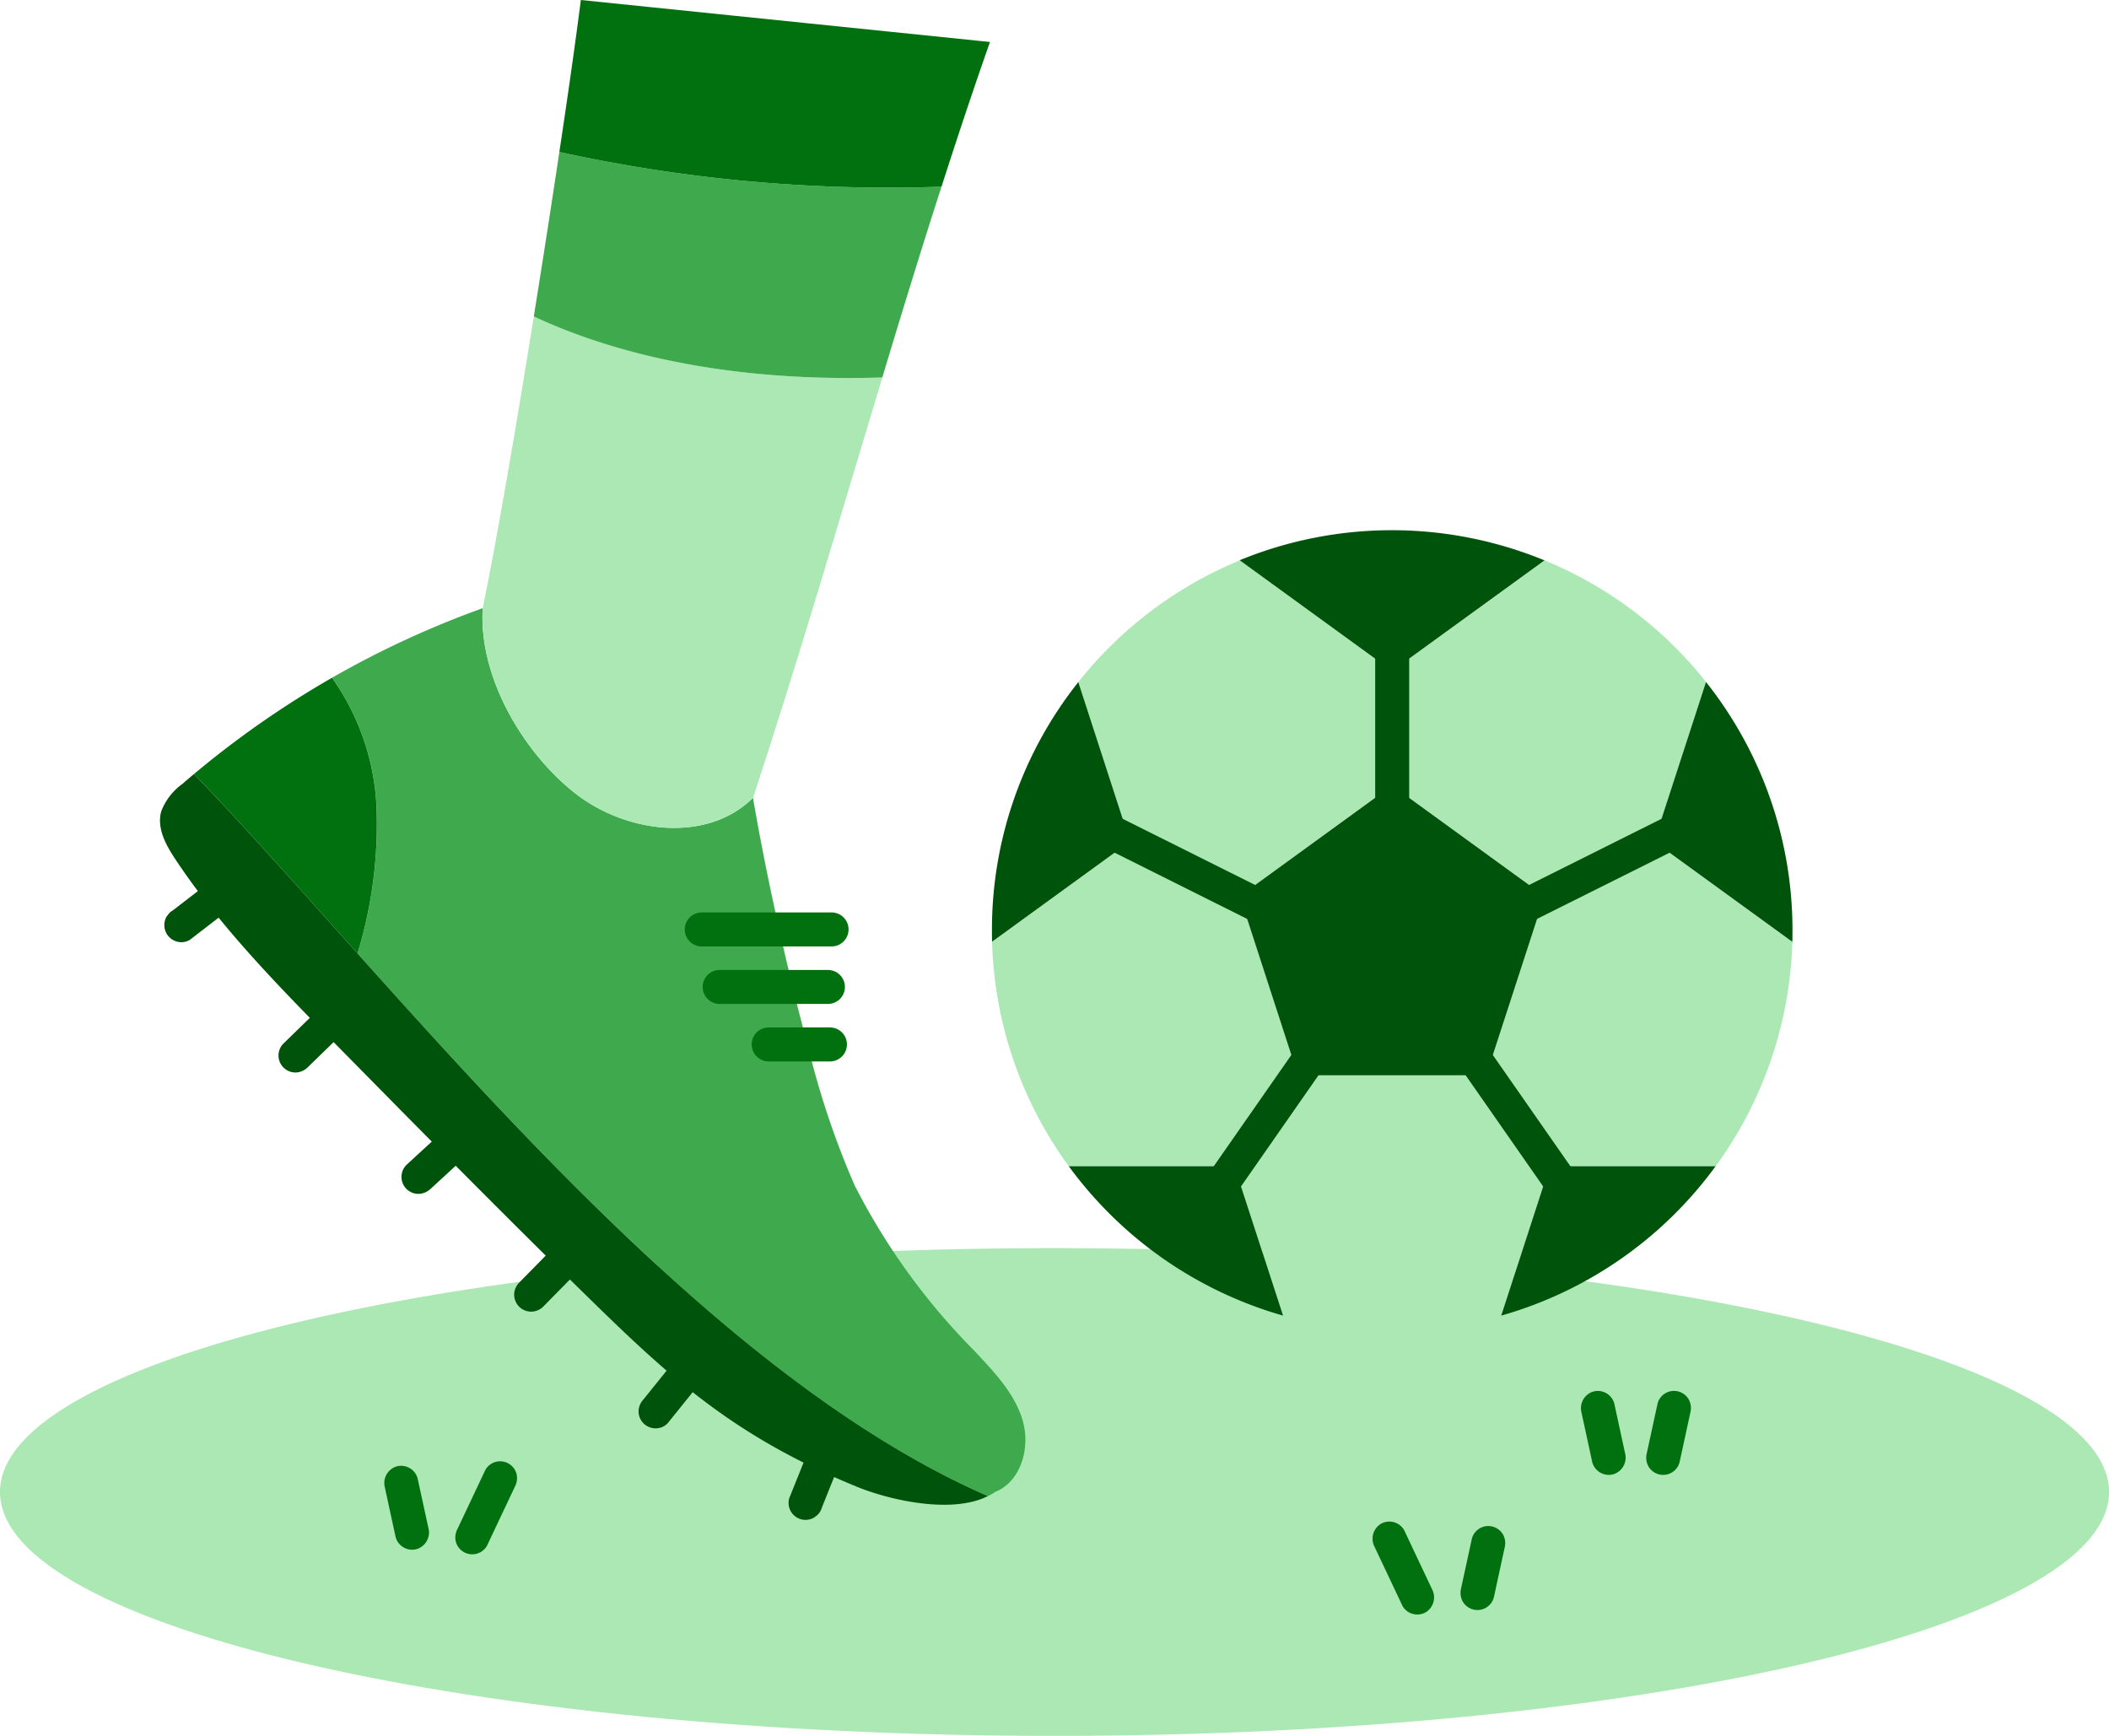 <svg id="Group_2139" data-name="Group 2139" xmlns="http://www.w3.org/2000/svg" xmlns:xlink="http://www.w3.org/1999/xlink" width="156.796" height="129.064" viewBox="0 0 156.796 129.064">
  <defs>
    <clipPath id="clip-path">
      <rect id="Rectangle_153" data-name="Rectangle 153" width="156.796" height="129.064" fill="none"/>
    </clipPath>
  </defs>
  <g id="Group_2138" data-name="Group 2138" clip-path="url(#clip-path)">
    <path id="Path_154" data-name="Path 154" d="M156.8,128.322c0,10.014-35.1,18.132-78.4,18.132S0,138.335,0,128.322,35.1,110.19,78.4,110.19s78.4,8.118,78.4,18.132" transform="translate(0 -17.389)" fill="#abe8b3"/>
    <path id="Path_155" data-name="Path 155" d="M58.527,124.706l2.357-2.927a1.366,1.366,0,0,0,.371-.894,1.287,1.287,0,0,0-.371-.894,1.272,1.272,0,0,0-.893-.37,1.231,1.231,0,0,0-.894.37l-2.357,2.928a1.362,1.362,0,0,0-.371.893,1.286,1.286,0,0,0,.371.894,1.272,1.272,0,0,0,.893.37,1.224,1.224,0,0,0,.894-.37" transform="translate(-8.896 -18.877)" fill="#00530a"/>
    <path id="Path_156" data-name="Path 156" d="M42.543,135.3l2.072-4.388a1.36,1.36,0,0,0,.128-.974,1.264,1.264,0,0,0-2.309-.3l-2.072,4.388a1.359,1.359,0,0,0-.128.974,1.264,1.264,0,0,0,2.309.3" transform="translate(-6.343 -20.361)" fill="#017110"/>
    <path id="Path_157" data-name="Path 157" d="M37.209,134.049,36.4,130.33a1.272,1.272,0,0,0-1.554-.882A1.291,1.291,0,0,0,33.966,131q.4,1.86.807,3.719a1.272,1.272,0,0,0,1.554.881,1.291,1.291,0,0,0,.883-1.553" transform="translate(-5.355 -20.42)" fill="#017110"/>
    <path id="Path_158" data-name="Path 158" d="M125.58,139.341l-2.072-4.388a1.269,1.269,0,0,0-1.729-.453,1.3,1.3,0,0,0-.453,1.728l2.073,4.388a1.268,1.268,0,0,0,1.728.453,1.3,1.3,0,0,0,.453-1.728" transform="translate(-19.122 -21.198)" fill="#017110"/>
    <path id="Path_159" data-name="Path 159" d="M131.406,140.044q.4-1.86.807-3.718a1.338,1.338,0,0,0-.127-.974,1.264,1.264,0,0,0-2.309.3l-.807,3.717a1.341,1.341,0,0,0,.127.974,1.263,1.263,0,0,0,2.309-.3" transform="translate(-20.346 -21.263)" fill="#017110"/>
    <path id="Path_160" data-name="Path 160" d="M147.8,128.114l.807-3.718a1.338,1.338,0,0,0-.127-.974,1.264,1.264,0,0,0-2.309.3l-.807,3.717a1.341,1.341,0,0,0,.127.974,1.263,1.263,0,0,0,2.309-.3" transform="translate(-22.934 -19.38)" fill="#017110"/>
    <path id="Path_161" data-name="Path 161" d="M142.845,127.439l-.807-3.718a1.272,1.272,0,0,0-1.554-.882,1.291,1.291,0,0,0-.883,1.554l.807,3.718a1.273,1.273,0,0,0,1.554.882,1.291,1.291,0,0,0,.883-1.554" transform="translate(-22.025 -19.377)" fill="#017110"/>
    <path id="Path_162" data-name="Path 162" d="M78.6,119.405a2.932,2.932,0,0,1-.532.307c-16.98-7.413-33.388-25.305-46.86-40.349a32.913,32.913,0,0,0,1.412-10.9,18.019,18.019,0,0,0-3.307-9.6,70.455,70.455,0,0,1,11.2-5.171c-.323,5.227,3.13,10.858,6.921,13.8s9.769,3.678,13.173.3c.532,3.106,1.2,6.461,1.952,9.785.323,1.436.654,2.872,1,4.276.355,1.468.726,2.9,1.1,4.275.016.072.04.146.056.218a62.654,62.654,0,0,0,3.453,10.269,49.06,49.06,0,0,0,8.913,12.309c1.436,1.54,2.961,3.114,3.566,5.131s-.1,4.59-2.049,5.348" transform="translate(-4.625 -8.473)" fill="#3faa4d"/>
    <path id="Path_163" data-name="Path 163" d="M136.8,70.373l3.856-11.858a29.689,29.689,0,0,0-12-9.043l-11.325,8.22h-.008L106,49.472a29.749,29.749,0,0,0-12.011,9.051l3.848,11.85-10.26,7.453a29.662,29.662,0,0,0,5.7,16.69H105.6l3.614,11.109a29.906,29.906,0,0,0,16.222,0l3.605-11.109h12.334a29.764,29.764,0,0,0,5.7-16.681ZM110.324,87.756,106,74.438l11.326-8.227,11.325,8.227-4.331,13.318Z" transform="translate(-13.82 -7.807)" fill="#abe8b3"/>
    <path id="Path_164" data-name="Path 164" d="M132.1,77.574l-4.331,13.318h-14l-4.324-13.318,11.325-8.228Z" transform="translate(-17.272 -10.943)" fill="#00530a"/>
    <path id="Path_165" data-name="Path 165" d="M132.1,49.052l-11.326,8.22h-.008l-11.317-8.22v-.016a29.815,29.815,0,0,1,22.651.016" transform="translate(-17.272 -7.387)" fill="#00530a"/>
    <path id="Path_166" data-name="Path 166" d="M156.306,78.673c0,.282,0,.573-.008.855l-10.276-7.461,3.856-11.858a29.648,29.648,0,0,1,6.429,18.464" transform="translate(-23.043 -9.501)" fill="#00530a"/>
    <path id="Path_167" data-name="Path 167" d="M148.465,102.956a29.82,29.82,0,0,1-15.939,11.108l3.605-11.108Z" transform="translate(-20.914 -16.247)" fill="#00530a"/>
    <path id="Path_168" data-name="Path 168" d="M123.924,70.4V54.812a1.264,1.264,0,0,0-2.527,0V70.4a1.264,1.264,0,0,0,2.527,0" transform="translate(-19.157 -8.457)" fill="#00530a"/>
    <path id="Path_169" data-name="Path 169" d="M133.364,80.372l12.119-6.053,1.717-.858c1.455-.727.177-2.907-1.275-2.182l-12.118,6.054-1.718.858c-1.455.726-.177,2.906,1.275,2.181" transform="translate(-20.743 -11.225)" fill="#00530a"/>
    <path id="Path_170" data-name="Path 170" d="M128.179,92.893l6.628,9.508.949,1.362a1.3,1.3,0,0,0,1.728.453,1.274,1.274,0,0,0,.453-1.728l-6.628-9.508-.949-1.362a1.3,1.3,0,0,0-1.728-.453,1.274,1.274,0,0,0-.453,1.728" transform="translate(-20.199 -14.36)" fill="#00530a"/>
    <path id="Path_171" data-name="Path 171" d="M97.835,72.069l-10.26,7.453c-.008-.282-.008-.564-.008-.847a29.574,29.574,0,0,1,6.421-18.456Z" transform="translate(-13.819 -9.503)" fill="#00530a"/>
    <path id="Path_172" data-name="Path 172" d="M110.279,114.064a29.887,29.887,0,0,1-15.932-11.108h12.318Z" transform="translate(-14.889 -16.247)" fill="#00530a"/>
    <path id="Path_173" data-name="Path 173" d="M110.616,78.19,98.5,72.137l-1.717-.858c-1.451-.725-2.732,1.454-1.276,2.181l12.119,6.054,1.718.857c1.45.725,2.731-1.454,1.275-2.181" transform="translate(-14.97 -11.225)" fill="#00530a"/>
    <path id="Path_174" data-name="Path 174" d="M113.52,91.616l-6.628,9.508-.949,1.362a1.275,1.275,0,0,0,.453,1.728,1.289,1.289,0,0,0,1.729-.453l6.627-9.508.949-1.362a1.274,1.274,0,0,0-.453-1.728,1.289,1.289,0,0,0-1.728.453" transform="translate(-16.69 -14.359)" fill="#00530a"/>
    <path id="Path_175" data-name="Path 175" d="M72.32,32.473c-3.17,10.479-6.236,21-9.615,31.258-3.4,3.381-9.382,2.646-13.173-.3s-7.244-8.575-6.921-13.8c1.033-5.018,2.452-13.294,3.8-21.692,7.832,3.654,17.2,4.824,25.91,4.534" transform="translate(-6.721 -4.409)" fill="#abe8b3"/>
    <path id="Path_176" data-name="Path 176" d="M77.433,16c-1.517,4.694-2.969,9.438-4.4,14.181-8.712.291-18.078-.879-25.91-4.534.67-4.17,1.323-8.381,1.9-12.229A114.056,114.056,0,0,0,77.433,16" transform="translate(-7.437 -2.118)" fill="#3faa4d"/>
    <path id="Path_177" data-name="Path 177" d="M81.394,3.121c-1.251,3.549-2.444,7.147-3.605,10.761A114.063,114.063,0,0,1,49.377,11.3c.67-4.428,1.226-8.389,1.6-11.3" transform="translate(-7.792 0)" fill="#017110"/>
    <path id="Path_178" data-name="Path 178" d="M61.678,83.081H71.4a1.264,1.264,0,0,0,0-2.527H61.678a1.264,1.264,0,0,0,0,2.527" transform="translate(-9.541 -12.712)" fill="#017110"/>
    <path id="Path_179" data-name="Path 179" d="M63.292,88.158H71.34a1.263,1.263,0,0,0,0-2.527H63.292a1.263,1.263,0,0,0,0,2.527" transform="translate(-9.788 -13.513)" fill="#017110"/>
    <path id="Path_180" data-name="Path 180" d="M67.619,93.234h4.555a1.263,1.263,0,0,0,0-2.527H67.619a1.263,1.263,0,0,0,0,2.527" transform="translate(-10.471 -14.314)" fill="#017110"/>
    <path id="Path_181" data-name="Path 181" d="M26.737,93.394,29.2,91a1.264,1.264,0,0,0,0-1.786,1.265,1.265,0,0,0-.894-.37,1.331,1.331,0,0,0-.893.37l-2.458,2.392a1.262,1.262,0,0,0,0,1.786,1.272,1.272,0,0,0,.893.37,1.333,1.333,0,0,0,.894-.37" transform="translate(-3.879 -14.02)" fill="#00530a"/>
    <path id="Path_182" data-name="Path 182" d="M16.408,82.146l2.659-2.052a.955.955,0,0,0,.355-.325.945.945,0,0,0,.226-.43,1.265,1.265,0,0,0-.882-1.555,1.218,1.218,0,0,0-.974.128l-2.659,2.052a.955.955,0,0,0-.355.325.945.945,0,0,0-.226.43,1.289,1.289,0,0,0,.127.974,1.274,1.274,0,0,0,.755.58,1.218,1.218,0,0,0,.974-.127" transform="translate(-2.29 -12.268)" fill="#00530a"/>
    <path id="Path_183" data-name="Path 183" d="M37.6,104.127l2.5-2.3a1.265,1.265,0,0,0,0-1.787,1.272,1.272,0,0,0-.894-.37,1.366,1.366,0,0,0-.894.37l-2.5,2.3a1.263,1.263,0,0,0,.893,2.156,1.36,1.36,0,0,0,.894-.37" transform="translate(-5.593 -15.728)" fill="#00530a"/>
    <path id="Path_184" data-name="Path 184" d="M47.546,114.5l2.372-2.411a1.3,1.3,0,0,0,.37-.893,1.262,1.262,0,0,0-1.263-1.263,1.312,1.312,0,0,0-.894.37l-2.371,2.411a1.306,1.306,0,0,0-.371.893,1.286,1.286,0,0,0,.371.894,1.272,1.272,0,0,0,.893.37,1.3,1.3,0,0,0,.894-.37" transform="translate(-7.163 -17.347)" fill="#00530a"/>
    <path id="Path_185" data-name="Path 185" d="M72.093,132.2l1.232-3.069a1.26,1.26,0,0,0-.128-.974,1.26,1.26,0,0,0-1.727-.453l-.255.2a1.26,1.26,0,0,0-.325.558l-1.233,3.069a1.271,1.271,0,0,0,.127.974,1.262,1.262,0,0,0,1.728.453l.256-.2a1.26,1.26,0,0,0,.325-.558" transform="translate(-10.984 -20.126)" fill="#00530a"/>
    <path id="Path_186" data-name="Path 186" d="M29.284,80.331c-4.388-4.9-8.47-9.511-12.156-13.342a71.195,71.195,0,0,1,10.26-7.155,18.011,18.011,0,0,1,3.307,9.6,32.913,32.913,0,0,1-1.412,10.9" transform="translate(-2.703 -9.442)" fill="#017110"/>
    <path id="Path_187" data-name="Path 187" d="M75.668,122.021c-2.606,1.323-7.147.363-9.769-.71-8.583-3.525-13.245-7.542-19.094-13.238-6.655-6.485-13.18-13.108-19.7-19.731C22.872,84.036,18.6,79.7,15.266,74.67c-.71-1.065-1.4-2.331-1.049-3.565a4.476,4.476,0,0,1,1.556-2.025c.291-.25.581-.5.879-.75,3.686,3.832,7.768,8.438,12.157,13.342,13.471,15.044,29.878,32.936,46.859,40.349" transform="translate(-2.228 -10.783)" fill="#00530a"/>
  </g>
</svg>
